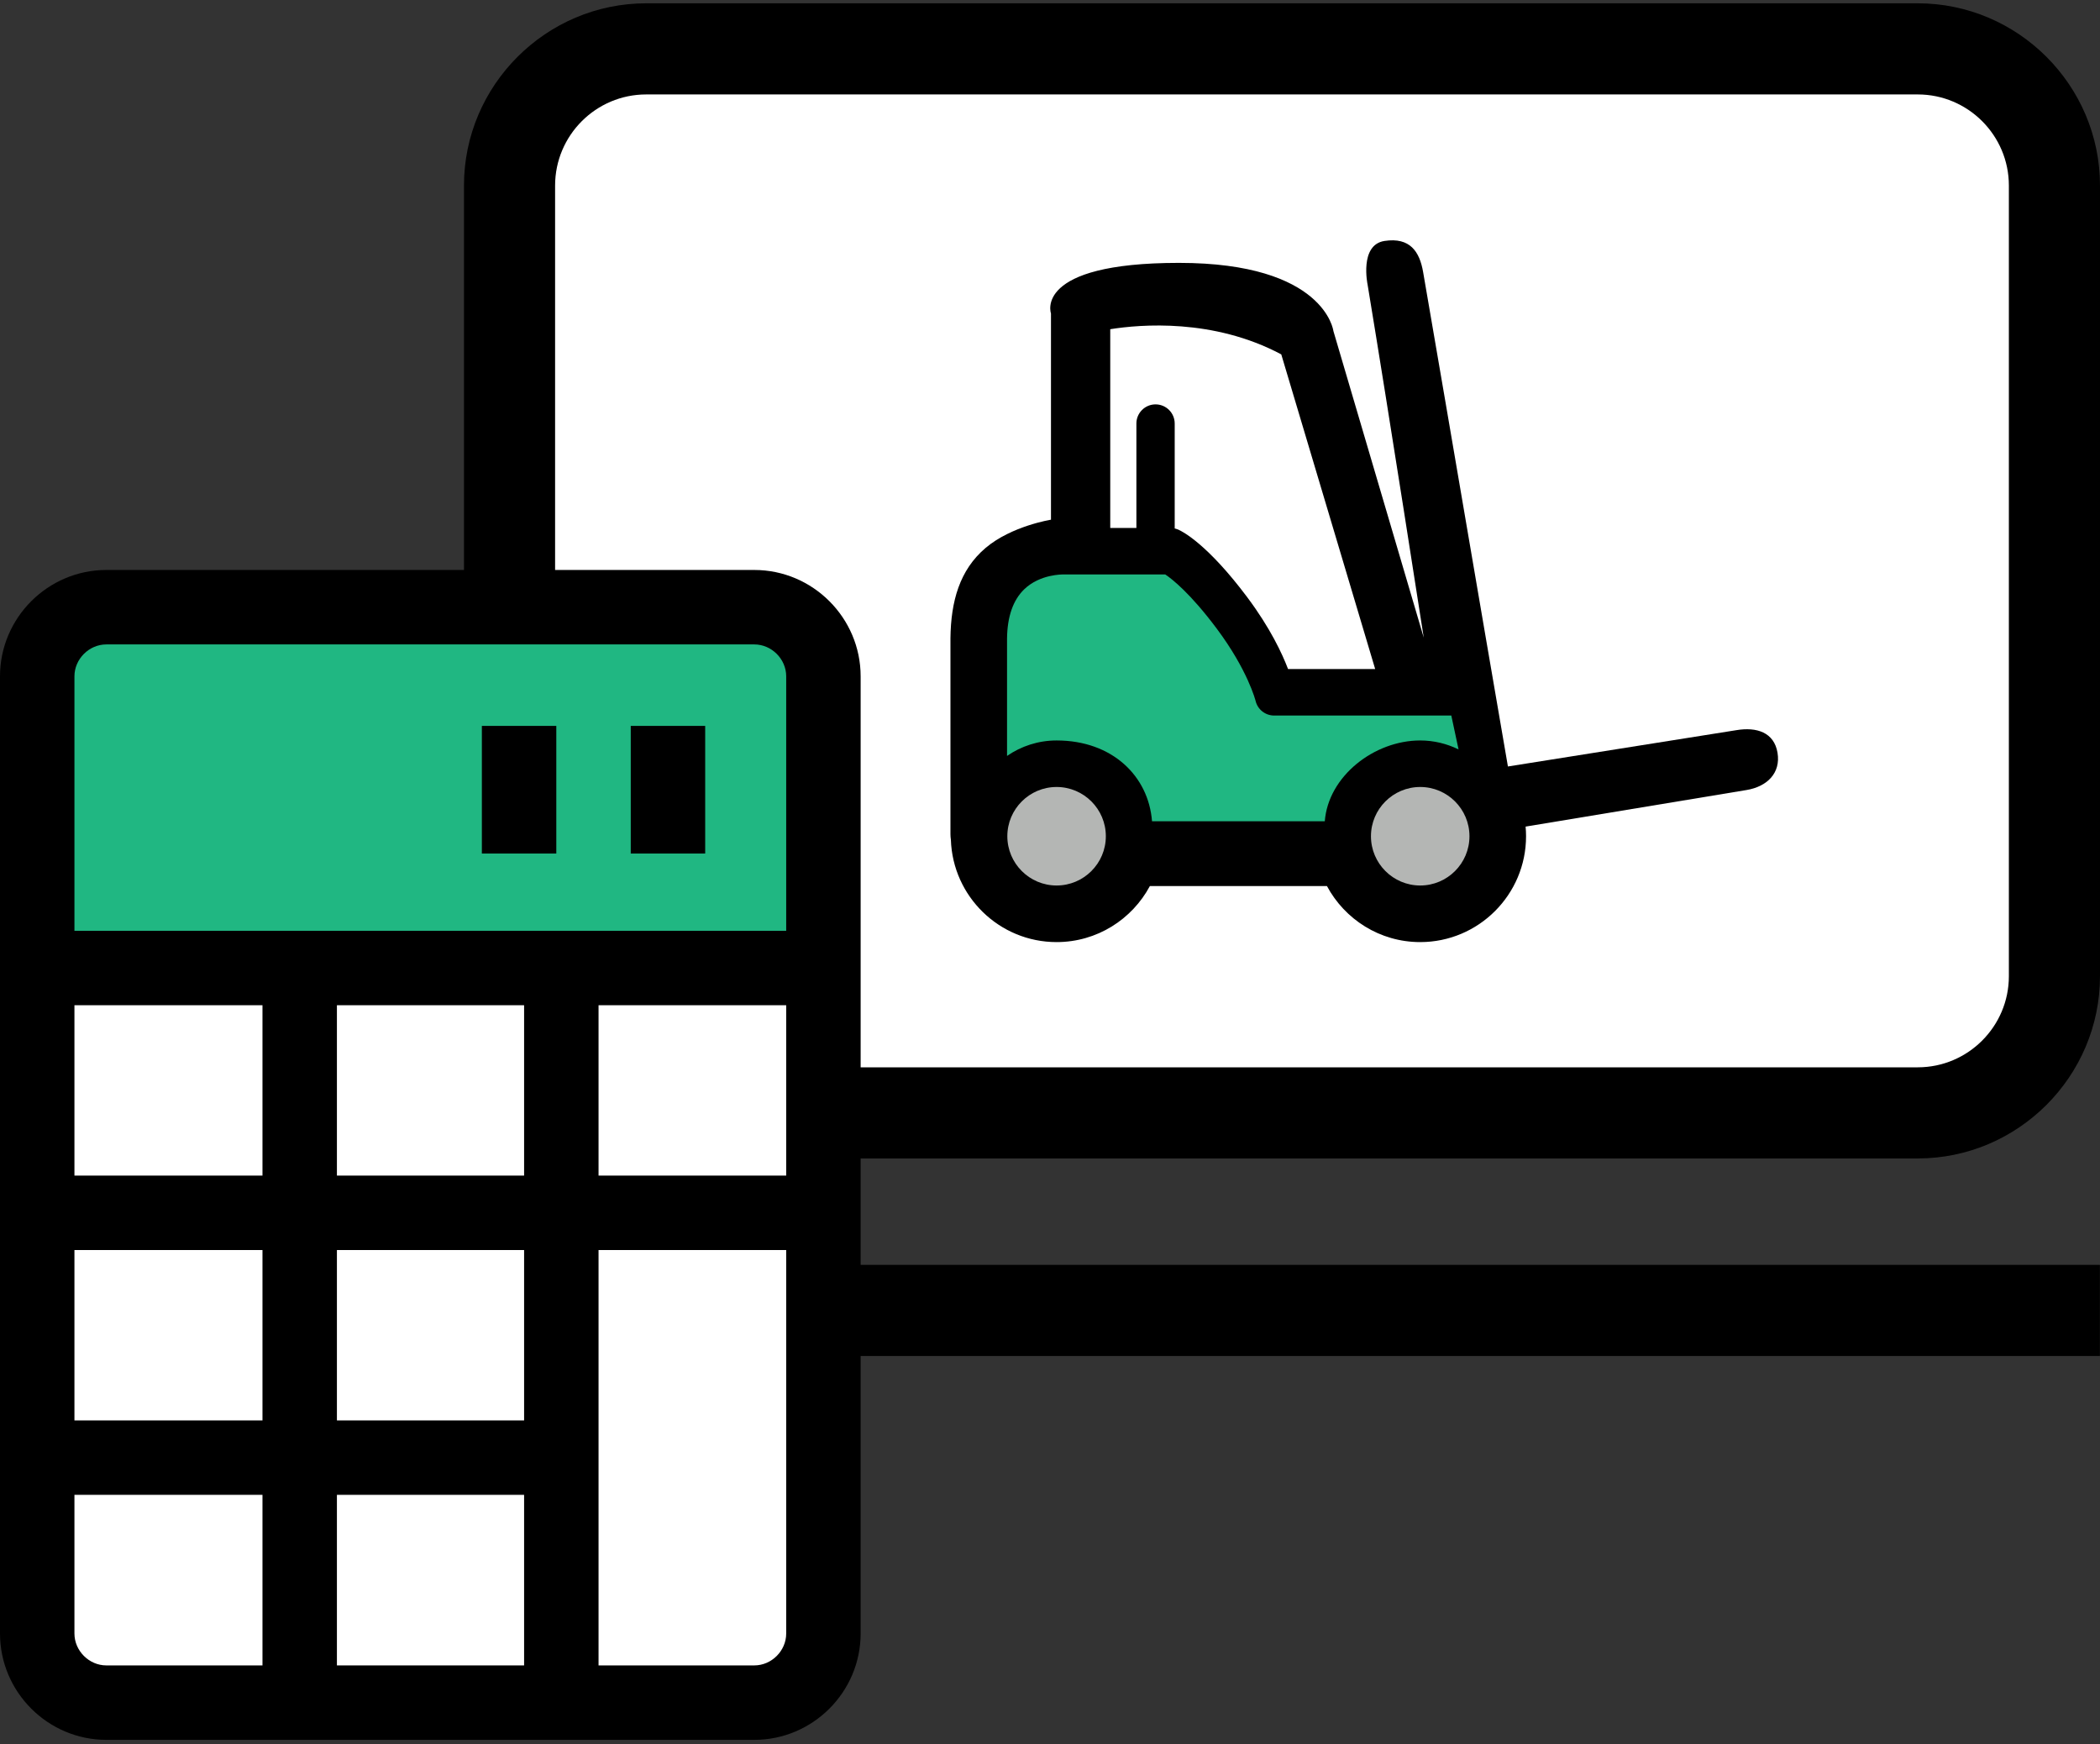 <svg width="360" height="299" viewBox="0 0 360 299" fill="none" xmlns="http://www.w3.org/2000/svg">
<rect x="0" y="0" width="360" height="299" fill="#333333" stroke="none"/>
<path d="M328.758 0.567H110.78C93.6 0.567 79.538 14.626 79.538 31.808V167.331C79.538 184.514 93.6 198.573 110.78 198.573H328.758C345.941 198.573 360 184.514 360 167.331V31.808C360 14.626 345.941 0.567 328.758 0.567Z" fill="black"/>
<path d="M359.982 232.434H79.566V216.813H359.982V232.434Z" fill="black"/>
<path d="M344.378 167.331C344.378 175.94 337.371 182.952 328.757 182.952H110.78C102.167 182.952 95.159 175.94 95.159 167.331V31.808C95.159 23.199 102.167 16.188 110.78 16.188H328.757C337.371 16.188 344.378 23.199 344.378 31.808V167.331Z" fill="white"/>
<path d="M244.07 109.299L228.583 56.742C228.583 56.742 227.168 45.061 202.101 45.061C177.034 45.061 180.167 53.731 180.167 53.731V89.084C180.167 89.084 173.41 90.149 168.955 93.925C164.501 97.7 163.012 103.081 162.934 109.379L162.934 109.399V142.962C162.934 143.285 162.958 143.612 163.008 143.941C163.326 153.667 171.321 161.487 181.13 161.487C188.06 161.487 194.066 157.582 197.119 151.885H227.478C230.53 157.582 236.536 161.487 243.464 161.487C253.474 161.487 261.609 153.349 261.609 143.341C261.609 142.783 261.582 142.232 261.532 141.689L299.416 135.418C302.908 134.838 305.295 132.532 304.718 129.034C304.138 125.55 301.173 124.575 297.657 125.161L258.501 131.384C252.955 99.224 249.508 78.787 243.963 46.627C243.36 43.132 241.717 40.639 237.351 41.3C232.985 41.962 234.448 48.806 234.448 48.806C238.134 71.067 244.07 109.299 244.07 109.299Z" fill="black"/>
<path d="M190.328 56.43C195.495 55.603 207.993 54.543 219.647 60.747L235.743 114.68H220.809C219.816 112.07 217.765 107.656 213.834 102.401C207.027 93.305 202.759 91.119 201.971 90.773C201.781 90.688 201.378 90.582 201.378 90.582V72.598C201.378 70.785 199.907 69.315 198.095 69.315C196.283 69.315 194.81 70.785 194.81 72.598V90.496L190.328 90.497V56.43Z" fill="white"/>
<path d="M175.582 101.01C178.298 98.394 182.173 98.466 182.328 98.469H199.762C200.923 99.249 204.033 101.671 208.576 107.742C213.912 114.875 215.227 120.083 215.237 120.118C215.582 121.604 216.909 122.654 218.434 122.654H248.796L250.039 128.461C248.05 127.487 245.825 126.925 243.465 126.925C235.579 126.925 227.702 133.041 227.106 140.778H197.489C196.895 133.041 190.678 126.925 181.13 126.925C177.978 126.925 175.053 127.907 172.636 129.575V109.459C172.678 105.69 173.673 102.848 175.582 101.01Z" fill="#20B782"/>
<path d="M181.13 151.786C176.475 151.786 172.686 147.998 172.686 143.341C172.686 138.685 176.475 134.899 181.13 134.899C185.787 134.899 189.573 138.685 189.573 143.341C189.573 147.998 185.787 151.786 181.13 151.786Z" fill="#B4B6B4"/>
<path d="M243.465 151.786C238.81 151.786 235.021 147.998 235.021 143.341C235.021 138.685 238.81 134.899 243.465 134.899C248.122 134.899 251.908 138.685 251.908 143.341C251.908 147.998 248.122 151.786 243.465 151.786Z" fill="#B4B6B4"/>
<path d="M129.308 97.7H18.23C8.204 97.7 0 105.904 0 115.931V280.004C0 290.031 8.204 298.234 18.23 298.234H129.308C139.335 298.234 147.538 290.031 147.538 280.004V115.931C147.538 105.904 139.335 97.7 129.308 97.7Z" fill="black"/>
<path d="M18.23 110.462H129.308C132.276 110.462 134.777 112.965 134.777 115.931V159.548H12.761V115.931C12.761 112.965 15.266 110.462 18.23 110.462Z" fill="#20B782"/>
<path d="M108.128 146.306V124.429H120.889V146.306H108.128Z" fill="black"/>
<path d="M82.605 146.306V124.429H95.366V146.306H82.605Z" fill="black"/>
<path d="M89.846 285.473H57.757V256.235H89.846V285.473Z" fill="white"/>
<path d="M89.846 243.474H57.757V214.272H89.846V243.474Z" fill="white"/>
<path d="M44.996 214.272V243.474H12.761V214.272H44.996Z" fill="white"/>
<path d="M12.761 201.511V172.309H44.996V201.511H12.761Z" fill="white"/>
<path d="M57.757 201.511V172.309H89.846V201.511H57.757Z" fill="white"/>
<path d="M102.608 172.309H134.777V201.511H102.608V172.309Z" fill="white"/>
<path d="M12.761 280.004V256.235H44.996V285.473H18.23C15.266 285.473 12.761 282.968 12.761 280.004Z" fill="white"/>
<path d="M129.308 285.473H102.608V214.272H134.777V280.004C134.777 282.968 132.276 285.473 129.308 285.473Z" fill="white"/>
</svg>
